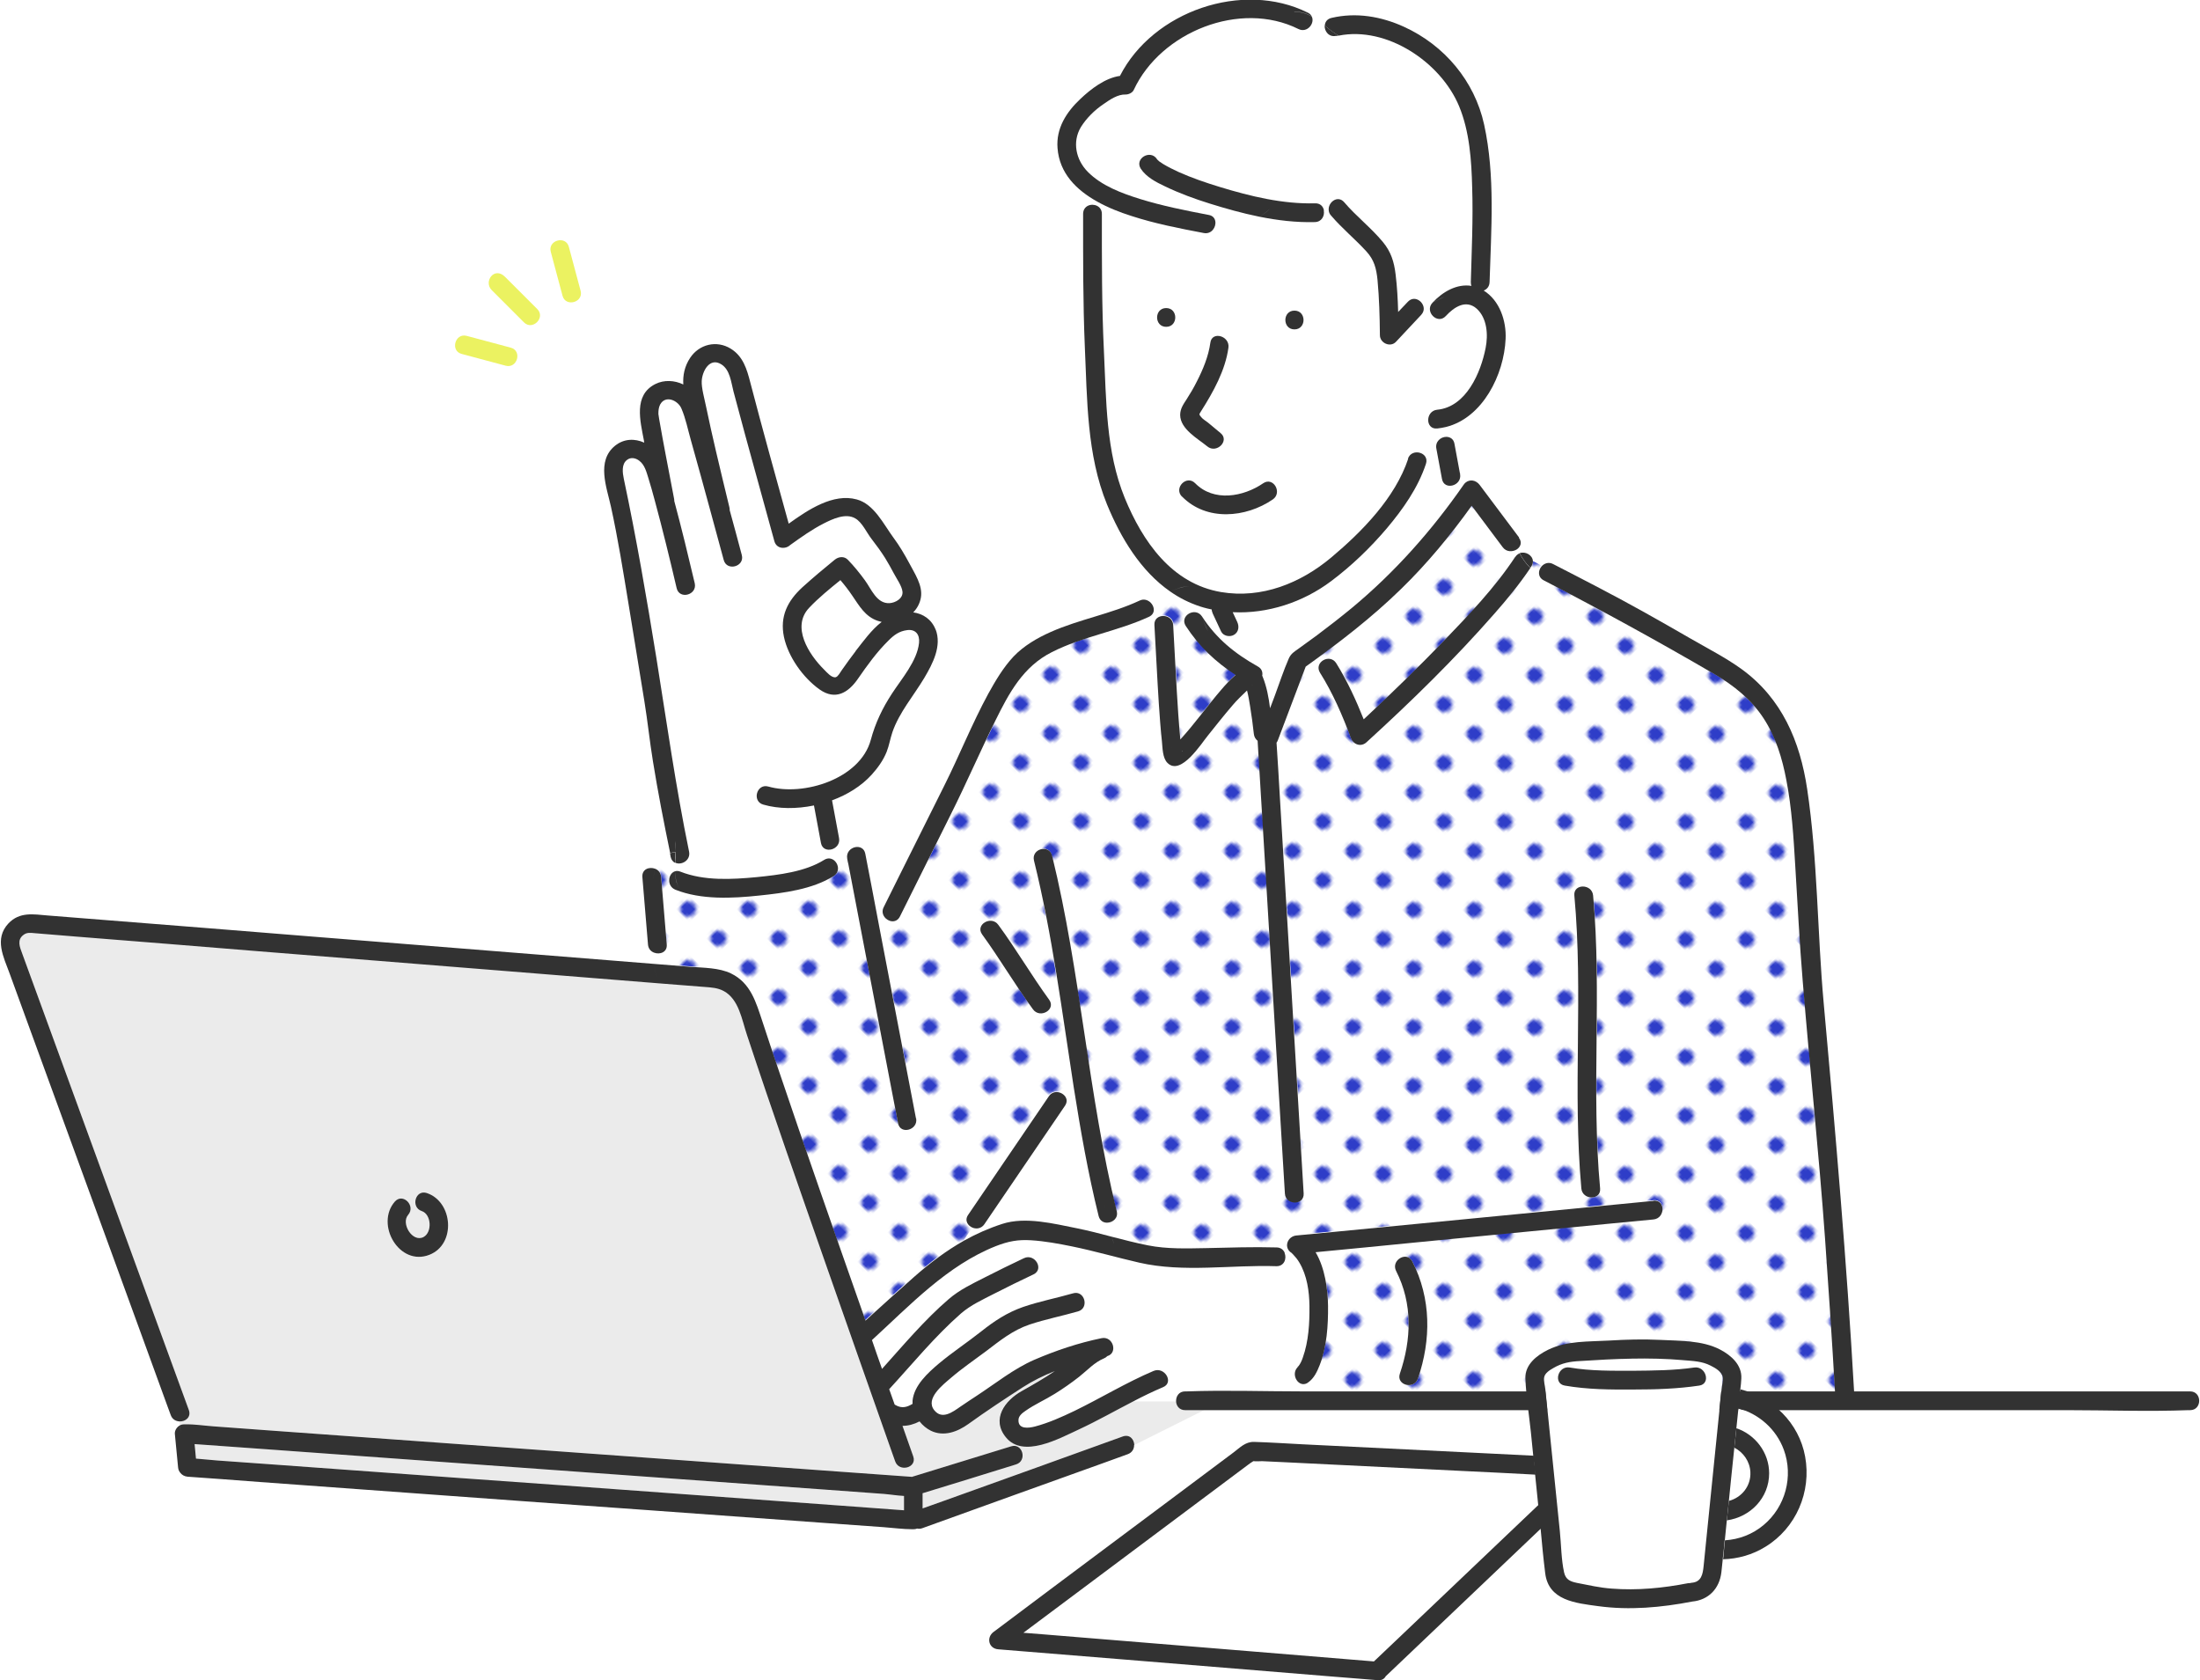 <?xml version="1.0" encoding="UTF-8"?>
<svg id="_レイヤー_1" data-name="レイヤー 1" xmlns="http://www.w3.org/2000/svg" version="1.1" xmlns:xlink="http://www.w3.org/1999/xlink" viewBox="0 0 1289.8 984.9">
  <defs>
    <style>
      .cls-1 {
        fill: #64c8e6;
      }

      .cls-1, .cls-2, .cls-3, .cls-4, .cls-5, .cls-6, .cls-7, .cls-8 {
        stroke-width: 0px;
      }

      .cls-2 {
        fill: url(#_新規パターン1_3);
      }

      .cls-3 {
        fill: #ebebeb;
      }

      .cls-4 {
        fill: none;
      }

      .cls-5 {
        fill: #2e3dc8;
      }

      .cls-6 {
        fill: #ebf261;
      }

      .cls-7 {
        fill: #323232;
      }

      .cls-8 {
        fill: #fff;
      }
    </style>
    <pattern id="_新規パターン1_3" data-name="新規パターン1 3" x="0" y="0" width="12.5" height="12.5" patternTransform="translate(13154 -6302) rotate(-44.1) scale(1.9) skewX(1.7)" patternUnits="userSpaceOnUse" viewBox="0 0 12.5 12.5">
      <g>
        <rect class="cls-4" width="12.5" height="12.5"/>
        <rect class="cls-8" x="0" y="0" width="12.5" height="12.5"/>
        <circle class="cls-5" cx="6.3" cy="6.2" r="2.4"/>
      </g>
    </pattern>
  </defs>
  <g>
    <path class="cls-3" d="M530.1,877c-4-.2-8.1-1-11.9-1.2-11.8-.9-23.6-1.7-35.5-2.6-35.5-2.6-71.1-5.1-106.6-7.7-41.1-3-82.2-5.9-123.3-8.9-34.1-2.5-68.2-4.9-102.3-7.4-12.1-.9-24.2-1.7-36.3-2.6.3,2.8.5,5.7.8,8.5,4.2.3,8.3.8,12.5,1.1,11.6.8,23.2,1.7,34.9,2.5,35.4,2.6,70.8,5.1,106.2,7.7,41.1,3,82.2,6,123.4,8.9,33.8,2.5,67.6,4.9,101.5,7.4,12.2.9,24.5,1.8,36.7,2.7v-8.4Z"/>
    <path class="cls-1" d="M734.4,401.6c0,0-.2.2-.4.3.2,0,.3,0,.4-.3Z"/>
    <path class="cls-1" d="M693.2,440.5c0,.1,0,.2,0,.3,0,0,0,0,0-.1.1-.3,0-.5,0-.7,0,.2,0,.4,0,.5Z"/>
    <path class="cls-3" d="M695,826.7c-3.5,0-5.3-2.7-5.3-5.4h-25.3c-10.7,5.6-21.2,11.5-32.2,16.6-11.2,5.2-32.5,17-42.6,4.5-8.7-10.7-.5-21.6,9.3-27.1,6.6-3.7,13.1-7.5,19.4-11.7-6.6,2.6-13,5.7-18.8,9.5-10.8,6.9-21.6,14.1-32,21.6-6.3,4.5-14.4,7.5-21.8,3.9-2.6-1.3-4.9-3.2-6.7-5.5-3.3,1.6-6.6,2.6-10,2.6,2.1,6,4.2,12,6.3,17.9,2.4,6.7-8.3,9.5-10.6,2.9-.7-2-1.4-3.9-2.1-5.9-12.9-36.4-25.7-72.8-38.4-109.2-15.7-44.9-31.5-89.8-46.4-134.9-2.9-8.9-4.7-20.9-13.6-25.7-3.5-1.9-7.3-2.1-11.1-2.4-8.1-.6-16.1-1.3-24.2-1.9-34.9-2.8-69.8-5.6-104.6-8.4-44.2-3.5-88.3-7.1-132.5-10.6-35.2-2.8-70.5-5.6-105.7-8.5l-25.6-2.1c-2.5-.2-4.8-.6-7,1.1-3.7,3-2,7-.7,10.5,10.1,27.7,20.2,55.3,30.3,83,14.9,40.7,29.7,81.5,44.6,122.2,7.6,20.9,15.3,41.8,22.9,62.7,1.5,4.1-2,6.8-5.5,6.7.1.8.2,1.7.3,2.6.8-.5,1.8-.8,2.7-.7.2,0,.5,0,.7,0,5.5-.1,11.2.8,16.6,1.2,11.8.9,23.6,1.7,35.5,2.6,35.5,2.6,71.1,5.1,106.6,7.7,41.1,3,82.2,5.9,123.3,8.9,34.1,2.5,68.2,4.9,102.3,7.4,13.9,1,27.8,2,41.8,3,.2-.1.5-.2.8-.3,19.1-5.9,38.1-11.7,57.2-17.6,6.8-2.1,9.7,8.5,2.9,10.6-18.3,5.6-36.5,11.2-54.8,16.9v8.9c3.9-1.4,7.9-2.8,11.8-4.2,35.2-12.7,70.4-25.4,105.6-38,3.9-1.4,6.6,1.7,6.7,5l40.8-20.4h-10.8ZM251.8,735.6c-17.7,7-32-17.8-20.3-31.2,4.7-5.3,12.4,2.5,7.8,7.8-4.4,5,2.6,16.4,9,13,5.2-2.7,4.6-13.3-1-15.2-6.7-2.2-3.8-12.8,2.9-10.6,15.4,5.1,17.3,30,1.6,36.2Z"/>
    <path class="cls-8" d="M646.1,125.4c0,26.8,0,53.7,1.2,80.5,1.4,28.9,1.1,58.8,12.2,86,10.4,25.6,27.6,50.3,56.5,55.2,23.8,4,46.6-5.2,64.6-20.3,18.1-15.1,37.5-35,45.1-57.9,2.2-6.7,12.8-3.8,10.6,2.9-4.7,14.1-13.5,26.6-23,37.9-9.7,11.5-20.6,21.9-32.6,30.9-16.5,12.3-37.1,19.2-57.7,18.2.9,1.9,1.8,3.9,2.7,5.8,1.3,2.7.8,5.9-2,7.5-2.4,1.4-6.3.7-7.5-2-1.6-3.5-3.3-7-4.9-10.5-.4-.8-.6-1.6-.6-2.4-.9-.2-1.8-.4-2.7-.6-1.3-.3-2.6-.7-3.9-1.1,0,2,.3,3.9.8,5.8,0,0,0,0,0,0,8.5,13.1,19.2,21.6,32.7,29.3,2.3,1.3,3,3.5,2.6,5.5,0,.2.2.4.3.6,2.3,5.7,3.5,12,4.3,18.4.9-2.5,1.9-4.9,2.8-7.4,2.7-7.2,5.1-14.7,8.2-21.8,1.3-2.9,3.3-4,5.8-5.8,3.6-2.5,7.1-5.1,10.6-7.7,7.1-5.3,14-10.7,20.8-16.3,25.1-20.9,46.6-45,65.2-71.9.3-.5.7-.9,1.1-1.3-1.1-1.9-2.2-3.7-3.3-5.6,0,.2,0,.3,0,.5,1.3,6.9-9.3,9.9-10.6,2.9-1.1-5.9-2.2-11.9-3.3-17.8-.8-4.1,2.7-6.8,5.8-6.9-.2-1.9-.3-3.8-.3-5.7-1.7.4-3.4.7-5.2.9-7.1.7-7-10.3,0-11,17-1.6,25.6-21.8,28.4-36.3,1.5-7.6.9-17.3-5.2-22.9-6.3-5.7-13.3-.9-18.2,4.3-4.8,5.2-12.6-2.6-7.8-7.8,0,0,0,0,0,0-1.7,1-3.4,2-5.1,3.1,0,1.3-.3,2.7-1.5,4-4.9,5.3-9.9,10.5-14.8,15.8-3.3,3.5-9.4.7-9.4-3.9,0-10.8-.4-21.6-1.4-32.4-.6-6.7-1.9-11.7-6.6-16.8-6.7-7.3-14.3-13.5-20.7-21-.8-.9-1.2-1.9-1.3-2.9h-2.8c.5,3.1-1.2,6.7-5.2,6.8-10.9.3-21.9-1-32.8-3.2-7.7,3.9-16.6,3.4-25.6,2.7.6,3.4-2.2,7.8-6.8,6.9-14.3-2.7-28.6-5.5-42.4-10-6.6-2.1-13.5-4.8-20-8.4v2.5c1.6.8,2.8,2.4,2.8,4.7ZM758.9,182.1c7.1,0,7.1,11,0,11s-7.1-11,0-11ZM695.5,234.2c2.2-3.3,4.2-6.8,6-10.4,3.7-7.2,6.9-14.8,8-22.9.9-7,11.5-4,10.6,2.9-1.8,13.4-8.9,26-16,37.2-1.4,2.2-1.2,1.9,0,3.5,1,1.3,2.9,2.4,4.2,3.4,2.4,2,4.8,4,7.2,6,5.5,4.5-2.4,12.2-7.8,7.8-5.7-4.7-15.8-10.1-15.9-18.4,0-3.7,1.7-6.2,3.7-9.1ZM700.7,283.3c11,11.1,28.2,8,39.9,0,5.9-4,11.4,5.5,5.6,9.5-15.8,10.8-38.9,12.8-53.2-1.7-5-5.1,2.8-12.8,7.8-7.8ZM683.7,180.6c7.1,0,7.1,11,0,11s-7.1-11,0-11Z"/>
    <path class="cls-8" d="M761.6,800.9c-2,1.5.2-.7-.2,0,1-1.6,1.8-3.3,2.5-5,3.4-9.5,4.1-20.2,3.9-30.2-.1-8.7-1.4-17.9-5.9-25.5-1.1-1.9-2.2-3.2-3.7-4.8-.1-.1-.4-.4-.7-.7,0,0-.2-.1-.2-.2-.3-.2-.5-.3-.7-.5l-3.3.6c1.4,3.3-.2,7.9-4.8,7.8-26.5-.8-54.4,3.9-80.5-2.1-13.1-3-26.1-6.9-39.3-9.5-7.9-1.6-15.9-3-24-3.6-7.7-.5-13.4.6-20.6,3.4-28.6,11.2-50.4,34.6-72.7,55.1,2,5.6,4,11.3,5.9,16.9,12.6-14,24.9-28.7,39.1-40.9,6.4-5.5,13.6-8.9,21.1-12.7,7.6-3.9,15.2-7.6,23-11.3,6.4-3,11.9,6.5,5.6,9.5-7.7,3.6-15.3,7.4-23,11.3-6.8,3.5-13.8,6.5-19.5,11.6-15.3,13.3-28.4,29.4-42.1,44.4,1.1,3,2.1,6,3.2,9,.2,0,.3.2.5.3,3.7,2.2,6.8,1.2,10-.7,0-.6,0-1.3,0-1.9.9-9,8.9-16.3,15.4-21.7,8-6.7,16.7-12.5,24.9-18.9,7.8-6.1,15.1-11,24.5-14.3,9.6-3.3,19.6-5.2,29.3-8,6.8-2,9.7,8.7,2.9,10.6-9.4,2.7-19.1,4.6-28.4,7.7-10,3.4-17.3,9.4-25.6,15.7-6.8,5.2-13.9,10-20.4,15.5-4.8,4.1-15.3,12.2-9.9,19,4.6,5.8,10.8,1.1,15.4-2.1,3.1-2.2,6.4-4.3,9.6-6.4,11-7.2,21.5-15.7,33.6-21,12.8-5.6,25.8-9.9,39.5-12.7,6.8-1.4,9.7,8.7,3.4,10.5-.5.6-1.2,1.1-2.1,1.4-5.5,2.3-9.5,6.8-14.4,10.7-4.6,3.6-9.4,6.9-14.3,10-5.6,3.5-11.8,6.2-17.2,10-1.8,1.3-4,3-4.1,5.4-.1,5.6,6.1,4.7,9.6,3.8,8-2.1,15.9-5.5,23.3-9.2,15.6-7.6,30.3-16.6,46.3-23.4,6.5-2.7,12.1,6.8,5.6,9.5-5.9,2.5-11.7,5.3-17.4,8.3h25.3c0-2.8,1.7-5.6,5.3-5.6s.6,0,1,0c22.5-.9,45.2,0,67.8,0,.8-1.4,1.4-3,1.9-4.6-5.2,1.8-9.4-6.5-4.1-10.3Z"/>
    <path class="cls-2" d="M1070.2,726.5c-3.6-50.4-9-100.7-13.1-151.1-1.8-22.6-3-45.3-4.4-67.9-1-16.7-2.1-33.6-5.2-50.1-2.4-12.7-6.2-25.2-13.3-36.2-7.2-11.1-17.6-19.3-28.9-26-32.9-19.2-66.3-37.5-100.1-55-3.7-1.9-3.3-5.9-1.1-8.3-1.7-1.1-3.5-2.1-5.3-2.9,0,1-.2,2-.9,3.1-.2.3-.4.6-.6.9,1.1,1,2.2,1.9,3.5,2.8-1.3-.8-2.5-1.8-3.5-2.8-6.3,9.4-13.6,18.2-21.1,26.8-23.2,26.6-48.7,51.5-74.9,75.3-3.2,2.9-7.7,1.5-9.2-2.4-5-13.2-10.6-26.4-18.1-38.3-3.8-6,5.7-11.5,9.5-5.6,6.5,10.3,11.6,21.5,16.1,32.9,1.1-1,2.2-2,3.2-3,14.7-13.7,29.1-27.8,43.1-42.3,15.1-15.6,30.5-31.7,42.5-49.9.7-1.1,1.6-1.8,2.6-2.2-.5-.9-.9-1.7-1.4-2.6-2.4,1.7-6.1,1.8-8.4-1.2-6.1-8.1-12.1-16.2-18.2-24.3-12.4,17.3-26,33.8-41.3,48.7-17.3,16.8-36.4,31.6-56,45.6-5.4,14.4-10.9,28.7-16.3,43.1-.2.6-.5,1-.8,1.5.6,10.4,1.2,20.7,1.9,31.1,2.9,47.8,5.7,95.6,8.6,143.3,1.8,30,3.6,60,5.4,89.9.4,7.1-10.6,7-11,0-.7-11-1.3-21.9-2-32.9-2.9-47.8-5.7-95.6-8.6-143.3-1.8-29.7-3.6-59.5-5.4-89.2-1.2-.9-2.1-2.2-2.2-4-.6-5.4-1.3-10.8-2.2-16.2-.5-3.1-1.1-6.2-1.8-9.3-2.7,2.7-6.1,5.9-8.5,8.7-5,5.9-9.7,11.9-14.6,17.9-3.7,4.6-15.8,23.6-23.5,15.9-3-2.9-2.9-8.9-3.3-12.7-.8-7.3-1.3-14.6-1.8-21.9-1-15.4-1.7-30.8-2.6-46.3-.4-7.1,10.6-7,11,0,1,17.5,1.8,35,3,52.5.3,4.8.7,9.8,1.2,14.6,8.5-9.4,15.9-19.8,24.2-29.4,1.9-2.2,4.9-5.6,8.2-8.4-11.7-7.6-21.3-16.6-29.2-28.7-3.9-5.9,5.6-11.4,9.5-5.6-.5-1.9-.8-3.9-.8-5.8-6.5-2.1-12.4-5-17.7-8.8-4,1.9-7.8,4.4-11.7,6.5,2.5,2.4,3,6.6-.9,8.4-18.3,8.5-38.8,11.5-56.9,20.7-16.8,8.5-25.1,23.9-33.2,40.3-8.9,18.1-16.9,36.5-25.9,54.5-10,20.1-20.1,40.1-30,60.2-2.1,4.2-6.9,3.2-9.1.2-1.1,2-2.1,3.9-3.1,5.9,7.2,37.4,14.3,74.8,21.5,112.2,1.3,6.9-9.3,9.9-10.6,2.9-1.2-6.4-2.5-12.8-3.7-19.2-8.5-44.2-16.9-88.3-25.4-132.5-1.8,1.1-3.8,1.9-6,2.4,0,1.6-.8,3.2-2.6,4.3-12.5,7.8-29.2,9.9-43.5,11.4-15.9,1.7-34.1,2.5-49.2-3.4-5.3-2.1-4.4-9.6-.3-10.8,0-1.7,0-3.3,0-5-1.2-.6-2.1-1.7-2.5-3.4-.1-.7-.3-1.4-.4-2.2-4.5,1.3-7.4,4.8-8.8,9.1,1.8.7,3.3,2.3,3.5,4.8,1.1,13.2,2.2,26.4,3.3,39.6.4,4.5-4,6.1-7.4,4.8,0,2.2,0,4.4,0,6.6,7.1.6,14.2,1.1,21.2,1.7,7.8.6,16.7.5,23.7,3.9,11.5,5.6,14.6,16.8,18.3,27.9,3,9.1,6.1,18.2,9.1,27.3,16.3,48.3,33.2,96.4,50.1,144.5.4,1.3.9,2.5,1.3,3.8,9.5-8.6,19-17.3,28.6-25.7,9.3-8.1,18.8-15.4,29.2-21.2l5.2-7.5c-3-1.1-5.1-4.3-2.8-7.6,15.8-23.2,31.5-46.3,47.3-69.5,3.1-4.6,9.7-2.1,10.4,2l4.2-7.2c-7-44.4-12.6-89.1-23.3-132.9-1.7-6.9,8.9-9.8,10.6-2.9,16.9,68.7,21,139.7,37.9,208.4,1,4.2-2.5,6.9-5.7,6.8.8,2.8,1.8,5.4,2.8,8.1,7.1,1.9,14.2,3.7,21.4,5.1,11.1,2.2,22.6,1.9,33.9,1.6,13.8-.3,27.6-.9,41.4-.4,2.5,0,4.1,1.5,4.8,3.2l3.3-.6c-3.9-3.2-1.5-9.2,3.5-9.7,8.7-.8,17.4-1.7,26.1-2.5,37.5-3.6,75-7.3,112.5-10.9,23.6-2.3,47.3-4.6,70.9-6.9,7.1-.7,7,10.3,0,11-8.7.8-17.4,1.7-26.1,2.5-37.5,3.6-75,7.3-112.5,10.9-19.8,1.9-39.7,3.8-59.5,5.8,5.6,9.3,7.2,21.8,7.3,31.5.2,11.4-.7,24-4.9,34.7-1.5,3.8-3.3,7.6-6.7,10.1-.5.3-1,.6-1.4.8-.5,1.6-1.2,3.2-1.9,4.6,1.2,0,2.4,0,3.6,0h308.6c-1.7-29.8-3.6-59.5-5.8-89.2ZM615.1,586.1c4.2,5.7-5.4,11.2-9.5,5.6-10.4-14.3-19.3-29.6-29.8-43.9-4.2-5.7,5.4-11.2,9.5-5.6,10.4,14.3,19.3,29.6,29.8,43.9ZM927.2,696.7c-5.3-57,1.1-114.6-4.1-171.7-.7-7.1,10.4-7,11,0,5.3,57-1.1,114.6,4.1,171.7.7,7.1-10.4,7-11,0ZM831.3,808.2c-2.3,6.7-12.9,3.8-10.6-2.9,6.8-20,7.6-41-2.2-60.2-3.2-6.3,6.3-11.9,9.5-5.6,11.2,21.8,11.1,45.8,3.3,68.7Z"/>
    <path class="cls-8" d="M481.3,494.7c-1.4-7.3-2.7-14.6-4.1-22-10.2,2.1-20.6,2.1-29.7-.5-6.8-1.9-3.9-12.6,2.9-10.6,20.8,5.9,53.9-4.6,60.1-27.3,2.7-10,6.8-18.6,12.5-27.3,5.6-8.6,14.7-19,15.8-29.6.5-4.9-2-8-6.9-7.5-4.8.6-7.7,2.9-11.1,6.2-6.8,6.7-12.4,14.5-17.8,22.3-5.7,8.3-13.2,12.8-22.5,6.3-9.8-6.8-18.5-19-20.9-30.8-2.5-12,2.1-21.2,10.8-29.1,6.1-5.6,12.5-10.9,18.9-16.1,2.3-1.9,5.5-2.3,7.8,0,3.6,3.7,6.8,7.7,9.9,11.9,3.7,5.1,6.8,13.9,14.5,13.5,3.5-.2,8-2.7,7.6-6.7-.3-3.3-3.6-7.9-5.1-10.8-1.6-3.1-3.3-6.1-5.1-9-2.4-3.9-5.2-7.5-7.9-11.1-2.8-3.7-5.5-9.8-9.6-12.1-5.6-3.2-13.5.4-18.5,3-6.9,3.6-13.3,8.1-19.6,12.6-2.7,2.5-8,2.4-9.3-2.2-3.5-12.6-6.9-25.2-10.4-37.8-4.6-16.7-9.2-33.4-13.6-50.1-1.4-5.4-2-12.6-7.1-15.8-6.8-4.3-11.2,3.9-11.5,9.8-.2,4.1,1.6,10.2,2.6,15.2,1.8,8.6,3.7,17.1,5.7,25.7,2.6,11,5.2,22,7.9,33,.2.6.2,1.2.2,1.8,2.4,8.8,4.7,17.5,7.1,26.3,1.8,6.9-8.8,9.8-10.6,2.9-2.6-9.7-5.2-19.4-7.9-29.1-3.7-13.8-7.5-27.6-11.4-41.3-1.7-6.1-3.1-12.6-5.5-18.4-2-4.8-9.4-8.1-12.5-2.3-.8,1.6-1,3.4-1,5.2,0,0,0,0,0,0,0,0,0,.2,0,.3.3,1.9.6,3.7.9,5.5,1,5.8,2.1,11.7,3.2,17.5,1.7,8.9,3.4,17.8,5.1,26.7,0,.5.1.9.1,1.3,4.3,16,8.2,32.1,12,48.2,1.6,6.9-9,9.8-10.6,2.9-4-17.2-8.2-34.3-12.8-51.3-1.2-4.5-2.4-8.9-3.8-13.3-1.1-3.5-2.1-7.6-5.2-10-2.1-1.7-5.1-2.4-7.4-.5-3.1,2.6-2.5,7.5-1.8,10.9,7.3,34.9,13.4,69.8,19.1,105,6.1,38,11.4,75.9,19.2,113.7,1.1,5.2-4.6,8.1-8.2,6.4,0,1.7,0,3.3,0,5,.9-.3,2-.3,3.2.2,13.9,5.5,30.2,4.6,44.8,3.2,12.8-1.3,28.3-3.1,39.5-10.1,4.3-2.7,8.2,1.3,8.1,5.2,2.2-.6,4.2-1.3,6-2.4-.2-1.1-.4-2.3-.7-3.4-.7-3.7,2-6.3,4.9-6.8-2-4.8-5.3-8.6-10.6-9.8.3,1.6.6,3.2.9,4.9,1.3,6.9-9.3,9.9-10.6,2.9Z"/>
    <path class="cls-1" d="M687,438.3c0-.1,0-.2.3-.3-.2,0-.3.2-.3.3Z"/>
    <path class="cls-7" d="M392.8,500.2c.1.7.3,1.4.4,2.2.4,1.7,1.3,2.8,2.5,3.4,0-2.1.2-4.1.3-6.1-1.1,0-2.2.2-3.2.5Z"/>
    <path class="cls-7" d="M548.6,369.3c-2.4-6.3-7.5-9.5-13.2-10.3,2.3-2.3,3.9-5.3,4.5-8.7,1.2-7.1-3.7-14.1-6.8-20.1-2.8-5.2-5.8-10.3-9.3-15-5.8-7.9-11.4-19.7-21.5-22.4-13.8-3.8-28.5,6-39.9,14.2-7.6-27.5-15.3-55.1-22.5-82.7-2-7.8-4.2-15.4-11.5-19.9-8.3-5.1-18.5-2.6-23.8,5.4-3.3,5-4.3,10.2-4,15.6-5.1-2.5-11.3-2.8-16.3-.3-13.1,6.5-8.9,21.8-6.8,33.1,0,.4.2.9.2,1.3-5.5-2.5-11.9-2.4-17.1,1.8-11.1,9-4.9,24.4-2.4,35.8,4.1,18.7,7.1,37.6,10.2,56.4,3.1,19.2,6.3,38.5,9.4,57.7,1.9,11.7,3.1,23.4,5,35.1,2.9,18,6.4,35.9,10.1,53.8,1-.3,2-.5,3.2-.5,0-2.3,0-4.5-.2-6.6.3,2.2.3,4.4.2,6.6.3,0,.6,0,.9,0-.3,0-.6,0-.9,0,0,2-.2,4.1-.3,6.1,3.5,1.8,9.2-1.2,8.2-6.4-7.8-37.7-13.1-75.7-19.2-113.7-5.7-35.2-11.7-70.1-19.1-105-.7-3.4-1.4-8.4,1.8-10.9,2.3-1.9,5.3-1.2,7.4.5,3.1,2.4,4.1,6.5,5.2,10,1.4,4.4,2.6,8.9,3.8,13.3,4.6,17,8.8,34.2,12.8,51.3,1.6,6.9,12.2,4,10.6-2.9-3.8-16.1-7.7-32.2-12-48.2,0-.4,0-.9-.1-1.3-1.7-8.9-3.4-17.8-5.1-26.7-1.1-5.8-2.2-11.7-3.2-17.5-.3-1.8-.7-3.7-.9-5.5,0-.1,0-.2,0-.3,0,0,0,0,0,0,0-1.8.2-3.6,1-5.2,3.1-5.8,10.5-2.5,12.5,2.3,2.5,5.8,3.8,12.4,5.5,18.4,3.9,13.7,7.6,27.5,11.4,41.3,2.6,9.7,5.3,19.4,7.9,29.1,1.8,6.8,12.4,3.9,10.6-2.9-2.3-8.8-4.7-17.5-7.1-26.3,0-.6,0-1.1-.2-1.8-2.7-11-5.3-22-7.9-33-2-8.5-3.9-17.1-5.7-25.7-1-5-2.8-11.1-2.6-15.2.3-5.9,4.7-14.1,11.5-9.8,5.1,3.2,5.7,10.4,7.1,15.8,4.4,16.7,9,33.4,13.6,50.1,3.5,12.6,6.9,25.2,10.4,37.8,1.3,4.6,6.6,4.8,9.3,2.2,6.3-4.5,12.7-9.1,19.6-12.6,5.1-2.6,12.9-6.3,18.5-3,4.1,2.3,6.7,8.4,9.6,12.1,2.8,3.6,5.5,7.3,7.9,11.1,1.8,2.9,3.5,6,5.1,9,1.5,2.9,4.8,7.5,5.1,10.8.4,4-4.2,6.5-7.6,6.7-7.6.4-10.7-8.4-14.5-13.5-3-4.1-6.3-8.2-9.9-11.9-2.2-2.3-5.5-1.9-7.8,0-6.4,5.2-12.8,10.6-18.9,16.1-8.7,8-13.3,17.1-10.8,29.1,2.5,11.7,11.2,23.9,20.9,30.8,9.2,6.5,16.8,2,22.5-6.3,5.4-7.8,11-15.6,17.8-22.3,3.3-3.3,6.3-5.6,11.1-6.2,4.9-.6,7.4,2.6,6.9,7.5-1.1,10.6-10.2,21-15.8,29.6-5.7,8.7-9.8,17.3-12.5,27.3-6.2,22.8-39.3,33.2-60.1,27.3-6.8-1.9-9.7,8.7-2.9,10.6,9,2.6,19.5,2.6,29.7.5,1.4,7.3,2.7,14.6,4.1,22,1.3,6.9,11.9,4,10.6-2.9-.3-1.6-.6-3.2-.9-4.9-1.2-.3-2.5-.4-3.8-.4,1.4,0,2.7.2,3.8.4-1.1-5.7-2.1-11.5-3.2-17.2,9-3.3,17.2-8.4,23.2-15,3.6-4,6.8-8.4,8.8-13.4,1.5-3.8,2.1-7.8,3.4-11.6,4-11.6,12.5-21.4,18.7-31.8,4.9-8.3,10.4-18.7,6.6-28.5ZM501.6,381.8c-2.8,3.6-5.4,7.3-8.1,11.1-.8,1.1-2.1,3.7-3.5,4.1-2.4.6-5.4-3-6.9-4.5-8.9-8.8-19.4-25.1-8.6-36.3,5.5-5.8,11.9-11,18.2-16.1,2.5,2.9,4.8,5.9,6.9,9,4.2,6.1,7.6,12.4,15.1,14.9.7.2,1.5.4,2.2.6-6,4.6-10.8,11.4-15.3,17.1Z"/>
    <path class="cls-7" d="M537,655.6c-7.2-37.4-14.3-74.8-21.5-112.2-2.1,4.3-3.7,8.8-4.2,13.4.5-4.6,2.1-9.1,4.2-13.4-1.5-7.9-3-15.8-4.5-23.7-1.2-6.4-2.5-12.8-3.7-19.2-.6-3.2-3.2-4.3-5.7-3.9,1.8,4.3,2.7,9.3,3.2,14-.5-4.7-1.3-9.7-3.2-14-2.9.5-5.6,3.1-4.9,6.8.2,1.1.4,2.3.7,3.4,2-1.2,3.7-2.8,5.2-5-1.5,2.2-3.2,3.8-5.2,5,8.5,44.2,16.9,88.3,25.4,132.5,1.2,6.4,2.5,12.8,3.7,19.2,1.3,6.9,11.9,4,10.6-2.9Z"/>
    <path class="cls-7" d="M390.9,553.7c-1.1-13.2-2.2-26.4-3.3-39.6-.2-2.5-1.7-4.1-3.5-4.8-1.6,5-1.3,10.9.8,15.6-2.1-4.7-2.4-10.7-.8-15.6-3.4-1.3-7.8.2-7.5,4.8,1.1,13.2,2.2,26.4,3.3,39.6.2,2.5,1.7,4.1,3.6,4.8,0-3.2.2-6.4.2-9.4,0,3-.2,6.2-.2,9.4,3.4,1.3,7.8-.3,7.4-4.8Z"/>
    <path class="cls-7" d="M483.2,504.1c-11.2,7-26.6,8.8-39.5,10.1-14.6,1.4-30.9,2.3-44.8-3.2-1.2-.5-2.3-.5-3.2-.2.2,3.3.7,6.6,2.3,9.8-1.6-3.1-2.2-6.4-2.3-9.8-4.1,1.3-5,8.7.3,10.8,15.1,6,33.3,5.1,49.2,3.4,14.3-1.5,31.1-3.6,43.5-11.4,1.8-1.1,2.5-2.7,2.6-4.3-2.3.6-4.9,1-7.5,1.4,2.6-.4,5.2-.8,7.5-1.4.1-3.9-3.9-7.8-8.1-5.2Z"/>
    <path class="cls-6" d="M307.2,189c5,5,12.8-2.8,7.8-7.8-6.3-6.3-12.6-12.6-18.9-18.9s-12.8,2.8-7.8,7.8c6.3,6.3,12.6,12.6,18.9,18.9Z"/>
    <path class="cls-6" d="M329.8,173.4c1.8,6.8,12.4,3.9,10.6-2.9-2.3-8.6-4.6-17.2-6.9-25.8-1.8-6.8-12.4-3.9-10.6,2.9,2.3,8.6,4.6,17.2,6.9,25.8Z"/>
    <path class="cls-6" d="M270.7,207.5c8.6,2.3,17.2,4.6,25.8,6.9,6.8,1.8,9.8-8.8,2.9-10.6-8.6-2.3-17.2-4.6-25.8-6.9-6.8-1.8-9.8,8.8-2.9,10.6Z"/>
    <path class="cls-7" d="M783.4,21.1c.4,0,.9-.2,1.3-.3-2.9-1.6-5.5-3.7-8.1-5.9-.2,3.4,2.5,7.1,6.8,6.1Z"/>
    <path class="cls-7" d="M869.7,170.4c1.9-.7,3.5-2.3,3.6-5,.9-30.5,3.4-62.3-3.2-92.4-5.6-25.5-23.3-46.5-47-57.3-13.4-6.1-28.1-8.6-42.5-5.2-2.6.6-3.8,2.5-3.9,4.5,2.6,2.2,5.2,4.3,8.1,5.9,28.3-5.7,59.9,15.6,70.6,41.3,6.2,14.9,7.3,31.9,7.7,47.8.6,18.5-.3,37-.8,55.4,0,.9.1,1.6.4,2.2-8.5-1.4-16.9,3.4-22.9,9.9,2.3-1.3,4.6-2.5,7.1-3.5-2.5,1.1-4.8,2.2-7.1,3.5,0,0,0,0,0,0-4.8,5.2,3,13,7.8,7.8,4.8-5.2,11.8-10,18.2-4.3,6.1,5.6,6.7,15.3,5.2,22.9-2.8,14.5-11.4,34.7-28.4,36.3-7,.7-7.1,11.7,0,11,1.8-.2,3.5-.5,5.2-.9,0-1.2.1-2.5.3-3.8-.2,1.3-.3,2.5-.3,3.8,21.5-5.4,34-30.7,34.9-51.6.5-10.6-3.5-22.6-12.9-28.4Z"/>
    <path class="cls-7" d="M834.7,180.7c-3,2-5.8,4.2-8.7,6.6,2.9-2.4,5.8-4.6,8.7-6.6-.3-4.2-5.6-7.7-9.3-3.8-1.9,2-3.8,4-5.7,6-.2-7.4-.6-14.8-1.5-22.1-.9-7.4-2.7-13.2-7.5-19-6.9-8.3-15.6-15-22.6-23.2-3.8-4.5-9.7,0-9.1,4.8h9.6-9.6c.1,1,.5,2,1.3,2.9,6.4,7.5,14.1,13.8,20.7,21,4.7,5.1,5.9,10.1,6.6,16.8,1,10.7,1.3,21.6,1.4,32.4,0,4.6,6.1,7.4,9.4,3.9,4.9-5.3,9.9-10.5,14.8-15.8,1.2-1.3,1.6-2.7,1.5-4Z"/>
    <path class="cls-7" d="M855.9,277.4c-.9-1.7-1.8-3.5-2.5-5.4.7,2,1.5,3.7,2.5,5.4-1.1-5.8-2.1-11.5-3.2-17.3-.5-2.8-2.6-4-4.8-4,.4,4.1,1.1,8.1,1.1,12.5,0-4.4-.7-8.4-1.1-12.5-3.2,0-6.6,2.8-5.8,6.9,1.1,5.9,2.2,11.9,3.3,17.8,1.3,7,11.9,4,10.6-2.9,0-.2,0-.3,0-.5Z"/>
    <path class="cls-7" d="M888.3,326.5c-12,18.2-27.4,34.2-42.5,49.9-14,14.5-28.4,28.5-43.1,42.3-1.1,1-2.1,2-3.2,3-4.5-11.3-9.7-22.6-16.1-32.9-3.8-6-13.3-.5-9.5,5.6,7.5,11.9,13.2,25.1,18.1,38.3,1.5,3.9,6,5.4,9.2,2.4,26.1-23.8,51.6-48.7,74.9-75.3,7.5-8.5,14.7-17.3,21.1-26.8-2.6-2.5-4.6-5.5-6.3-8.6-1,.4-1.9,1.1-2.6,2.2Z"/>
    <path class="cls-7" d="M893,326.9c2,.4,3.9,1.2,5.7,2-.2-3.4-4.4-5.9-7.8-4.6,1.7,3.1,3.7,6.1,6.3,8.6.2-.3.4-.6.6-.9.7-1.1,1-2.1.9-3.1-1.8-.9-3.7-1.6-5.7-2Z"/>
    <path class="cls-7" d="M825.6,268.9c-7.6,22.9-27,42.7-45.1,57.9-18,15.1-40.8,24.3-64.6,20.3-28.9-4.9-46-29.6-56.5-55.2-11.1-27.2-10.8-57.1-12.2-86-1.3-26.8-1.2-53.6-1.2-80.5,0-2.3-1.2-3.9-2.8-4.7v7.2-7.2c-3.3-1.7-8.2-.1-8.2,4.7,0,25.9-.1,51.9,1,77.8,1.4,31,1.1,63.3,13,92.5,8.1,19.7,19.8,39.1,37.1,51.1,3.4-1.6,6.9-2.9,11-3.2-4.1.4-7.6,1.6-11,3.2,5.3,3.7,11.2,6.7,17.7,8.8,0-2.5.7-5,2.1-7.6-1.5,2.5-2.1,5.1-2.1,7.6,1.3.4,2.6.8,3.9,1.1.9.2,1.8.4,2.7.6,0,.8.3,1.6.6,2.4,1.6,3.5,3.3,7,4.9,10.5,1.3,2.7,5.1,3.4,7.5,2,2.8-1.6,3.2-4.8,2-7.5-.9-1.9-1.8-3.9-2.7-5.8,20.5,1,41.2-5.8,57.7-18.2,12-9,22.9-19.5,32.6-30.9,9.5-11.3,18.3-23.7,23-37.9,2.2-6.7-8.4-9.6-10.6-2.9Z"/>
    <path class="cls-7" d="M654.7,710c-16.9-68.7-21-139.7-37.9-208.4-1.7-6.9-12.3-4-10.6,2.9,10.8,43.7,16.4,88.5,23.3,132.9l5.4-9.2-5.4,9.2c4,25.3,8.4,50.5,14.6,75.5.7,2.7,2.7,3.9,4.9,3.9-1.1-3.7-1.7-7.5-1.2-11.5-.5,4,.1,7.8,1.2,11.5,3.3,0,6.8-2.7,5.7-6.8Z"/>
    <path class="cls-7" d="M934,525c-.6-7-11.7-7.1-11,0,5.3,57-1.1,114.6,4.1,171.7.6,7,11.7,7.1,11,0-5.3-57,1.1-114.6-4.1-171.7Z"/>
    <path class="cls-7" d="M969.5,704c-23.6,2.3-47.3,4.6-70.9,6.9-37.5,3.6-75,7.3-112.5,10.9-8.7.8-17.4,1.7-26.1,2.5-5,.5-7.4,6.5-3.5,9.7l10.3-1.8-10.3,1.8c.2.2.5.4.7.5,0,0,.2.1.2.2.3.3.6.6.7.7,1.5,1.6,2.6,2.9,3.7,4.8,4.5,7.6,5.8,16.8,5.9,25.5.1,10-.5,20.7-3.9,30.2-.6,1.8-1.4,3.5-2.5,5,.4-.6-1.8,1.5.2,0-5.2,3.8-1,12.1,4.1,10.3,1-2.9,1.8-6,3-9-1.3,3-2,6.1-3,9,.5-.2.9-.4,1.4-.8,3.4-2.4,5.2-6.3,6.7-10.1,4.2-10.7,5-23.3,4.9-34.7-.1-9.7-1.8-22.2-7.3-31.5,19.8-1.9,39.7-3.8,59.5-5.8,37.5-3.6,75-7.3,112.5-10.9,8.7-.8,17.4-1.7,26.1-2.5,7-.7,7.1-11.7,0-11Z"/>
    <path class="cls-7" d="M674.5,353.2c-2.6,1.4-5.2,2.6-8.1,3.5,2.9-.9,5.5-2.1,8.1-3.5-1.6-1.5-4-2.3-6.4-1.1-16.7,7.8-35.2,10.9-52.1,18.4-7.9,3.5-15.8,8.1-21.8,14.4-6,6.4-10.6,14.2-14.8,21.8-9.5,17.5-16.9,36.1-25.8,53.9-8.7,17.4-17.3,34.7-26,52.1-3.2,6.4-6.3,12.7-9.5,19.1-1.1,2.1-.7,4.2.4,5.7,2.1-3.9,4.3-7.7,6-11.5-1.7,3.8-3.9,7.6-6,11.5,2.1,3,7,4,9.1-.2,10-20.1,20-40.2,30-60.2,9-18,17-36.5,25.9-54.5,8.1-16.4,16.3-31.8,33.2-40.3,18.1-9.2,38.5-12.2,56.9-20.7,3.9-1.8,3.4-6,.9-8.4Z"/>
    <path class="cls-7" d="M1284.1,815.7h-197.1c-4.3-75.9-10.9-151.6-17.8-227.4-3.8-41.8-3.5-84.2-9.7-125.7-4.2-28.1-14.8-53.1-38.4-70.3-9.4-6.8-19.9-12.1-29.9-17.9-8.9-5.1-17.7-10.2-26.7-15.2-17.7-9.9-35.8-19.2-53.9-28.5-2.6-1.4-5.1-.5-6.7,1.2,5,3.1,10,6.5,16.6,7.1-6.5-.7-11.5-4-16.6-7.1-2.2,2.4-2.5,6.4,1.1,8.3,33.8,17.5,67.2,35.8,100.1,55,11.3,6.6,21.7,14.9,28.9,26,7.1,10.9,10.9,23.4,13.3,36.2,3.2,16.5,4.2,33.4,5.2,50.1,1.4,22.6,2.5,45.3,4.4,67.9,4.1,50.4,9.5,100.7,13.1,151.1,2.1,29.7,4.1,59.5,5.8,89.2h-308.6c-1.2,0-2.4,0-3.6,0-1.5,2.7-3.6,4.9-7.1,6.3,3.6-1.3,5.7-3.6,7.1-6.3-22.5,0-45.3-.8-67.8,0-.3,0-.6,0-1,0-3.6,0-5.3,2.8-5.3,5.6h12.2-12.2c0,2.7,1.8,5.4,5.3,5.4h10.8l10.8-5.4-10.8,5.4h506c23.7,0,47.6.9,71.4,0,.3,0,.6,0,1,0,7.1,0,7.1-11,0-11Z"/>
    <path class="cls-7" d="M656.2,851.5l8.8-4.4c-.1-3.3-2.7-6.4-6.7-5-35.2,12.7-70.4,25.4-105.6,38-3.9,1.4-7.9,2.8-11.8,4.2v-8.9c18.3-5.6,36.5-11.2,54.8-16.9,6.7-2.1,3.9-12.7-2.9-10.6-19.1,5.9-38.1,11.7-57.2,17.6-.3,0-.5.2-.8.3-13.9-1-27.8-2-41.8-3-34.1-2.5-68.2-4.9-102.3-7.4-41.1-3-82.2-5.9-123.3-8.9-35.5-2.6-71.1-5.1-106.6-7.7-11.8-.9-23.6-1.7-35.5-2.6-5.5-.4-11.2-1.3-16.6-1.2-.2,0-.5,0-.7,0-.9,0-1.9.2-2.7.7.2,1.6.4,3.3,1.2,4.8-.8-1.5-1-3.1-1.2-4.8-1.7,1-2.9,2.9-2.8,4.8.6,6.6,1.3,13.2,1.9,19.7.1,1.3.6,2.4,1.3,3.2.9,1.2,2.3,2.1,4.2,2.3,14.1,1,28.2,2,42.2,3.1,33.8,2.5,67.6,4.9,101.5,7.4,41.1,3,82.2,6,123.4,8.9,35.4,2.6,70.8,5.1,106.2,7.7,11.6.8,23.2,1.7,34.9,2.5,5.5.4,11.2,1.2,16.7,1.2.2,0,.5,0,.7,0,.8,0,1.5-.1,2.2-.4.9.2,1.9.2,3-.2,35.2-12.7,70.4-25.4,105.6-38,5-1.8,10-3.6,14.9-5.4,2.7-1,3.8-3.3,3.7-5.6l-8.8,4.4ZM530.1,885.4c-12.2-.9-24.5-1.8-36.7-2.7-33.8-2.5-67.6-4.9-101.5-7.4-41.1-3-82.2-6-123.4-8.9-35.4-2.6-70.8-5.1-106.2-7.7-11.6-.8-23.2-1.7-34.9-2.5-4.1-.3-8.3-.8-12.5-1.1-.3-2.8-.5-5.7-.8-8.5,12.1.9,24.2,1.7,36.3,2.6,34.1,2.5,68.2,4.9,102.3,7.4,41.1,3,82.2,5.9,123.3,8.9,35.5,2.6,71.1,5.1,106.6,7.7,11.8.9,23.6,1.7,35.5,2.6,3.8.3,7.9,1,11.9,1.2v8.4Z"/>
    <path class="cls-7" d="M231.5,704.4c-11.7,13.4,2.6,38.2,20.3,31.2,15.7-6.2,13.8-31.1-1.6-36.2-6.7-2.2-9.6,8.4-2.9,10.6,5.6,1.9,6.2,12.4,1,15.2-6.5,3.4-13.4-8-9-13,4.6-5.3-3.1-13.1-7.8-7.8Z"/>
    <path class="cls-7" d="M890.6,315.1c-7.7-10.3-15.4-20.5-23.1-30.8-2.2-2.9-5.8-3.5-8.4-1.3,1.2,2,2.3,4.1,3.1,6.5-.8-2.4-1.9-4.5-3.1-6.5-.4.4-.8.8-1.1,1.3-18.6,26.8-40.1,51-65.2,71.9-6.8,5.6-13.7,11-20.8,16.3-3.5,2.6-7.1,5.2-10.6,7.7-2.5,1.8-4.5,2.9-5.8,5.8-3.1,7.1-5.5,14.5-8.2,21.8-.9,2.5-1.9,4.9-2.8,7.4-.8-6.4-2-12.7-4.3-18.4,0-.2-.2-.4-.3-.6.4-2-.2-4.2-2.6-5.5-13.5-7.6-24.2-16.2-32.7-29.3,0,0,0,0,0,0,.8,3,2.2,5.9,3.5,8.6-1.4-2.7-2.7-5.6-3.5-8.6-3.9-5.9-13.4-.4-9.5,5.6,7.9,12.1,17.5,21.1,29.2,28.7-3.3,2.8-6.3,6.2-8.2,8.4-8.3,9.6-15.6,20-24.2,29.4-.5-4.8-.8-9.8-1.2-14.6-1.2-17.5-2-35-3-52.5-.4-7-11.4-7.1-11,0,.9,15.4,1.6,30.8,2.6,46.3.5,7.3,1,14.6,1.8,21.9.4,3.8.3,9.8,3.3,12.7,7.8,7.7,19.8-11.4,23.5-15.9,4.8-6,9.6-12.1,14.6-17.9,2.4-2.9,5.8-6.1,8.5-8.7.8,3.1,1.3,6.2,1.8,9.3.9,5.4,1.6,10.8,2.2,16.2.2,1.8,1.1,3.1,2.2,4,1.8,29.7,3.6,59.5,5.4,89.2,2.9,47.8,5.7,95.6,8.6,143.3.7,11,1.3,21.9,2,32.9.4,7,11.4,7.1,11,0-1.8-30-3.6-60-5.4-89.9-2.9-47.8-5.7-95.6-8.6-143.3-.6-10.4-1.2-20.7-1.9-31.1.3-.4.6-.9.8-1.5,5.4-14.4,10.9-28.7,16.3-43.1,19.6-14,38.8-28.8,56-45.6,15.3-14.9,28.9-31.4,41.3-48.7,6.1,8.1,12.1,16.2,18.2,24.3,2.2,3,6,2.8,8.4,1.2-1.6-3.1-3.2-6.3-5.3-9.1,2,2.9,3.6,6,5.3,9.1,2.1-1.5,3.1-4.1,1.1-6.7ZM687,438.3c0-.1,0-.2.3-.3-.2,0-.3.1-.3.3ZM693.2,440.7s0,0,0,.1c0,0,0-.2,0-.3,0-.2,0-.3,0-.5.1.2.2.5,0,.7ZM734,401.9c.2,0,.4-.2.4-.3,0,.2-.2.3-.4.3Z"/>
    <path class="cls-7" d="M615.1,586.1c-10.4-14.3-19.3-29.6-29.8-43.9-4.1-5.7-13.7-.2-9.5,5.6,10.4,14.3,19.3,29.6,29.8,43.9,4.1,5.7,13.7.2,9.5-5.6Z"/>
    <path class="cls-7" d="M758.8,6.8c4,0,7.3,1.1,10.2,2.7-.4-.8-1.2-1.6-2.3-2.1-38.2-19-90.8-.8-110.1,37.1-8.7,1.2-17.2,7.8-23.2,13.5-8.2,7.7-14.3,17.2-13.4,28.8,1.1,14.8,11.1,24.6,23.3,31.4v-4.6,4.6c6.4,3.6,13.4,6.3,20,8.4,13.8,4.5,28.2,7.3,42.4,10,4.6.9,7.4-3.5,6.8-6.9-4.4-.4-8.8-.8-13.1-.8,4.3,0,8.7.4,13.1.8-.3-1.8-1.5-3.3-3.9-3.7-13.6-2.6-27.2-5.3-40.4-9.4-10.8-3.4-22.4-7.7-30.5-15.9-6.9-7-9.2-17.5-4-26.2,3.3-5.3,8.1-10,13.3-13.5,3.7-2.6,8.4-5.8,13-5.6,1.8,0,4-1.1,4.7-2.7C680.5,18.7,727.1,0,761.2,17c5.2,2.6,9.9-3.4,7.8-7.4-2.9-1.6-6.2-2.7-10.2-2.7Z"/>
    <path class="cls-7" d="M776.2,123.4h-6.3,6.3c-.4-2.3-2.1-4.3-5.2-4.2-18.9.5-37.9-4.1-55.9-9.6-8.2-2.5-16.4-5.3-24.2-8.8-3-1.4-6.1-2.9-8.9-4.6-.8-.5-1.8-1.2-2.4-1.6-.9-.7-1.4-1.4-1.3-1.3-3.8-5.9-13.3-.4-9.5,5.6,3.2,4.9,9,7.9,14.1,10.3,8.5,4.1,17.5,7.4,26.5,10.2,9.3,2.9,18.9,5.6,28.7,7.6,2.3-1.1,4.4-2.7,6.4-4.6-2,2-4.1,3.5-6.4,4.6,10.9,2.2,21.9,3.5,32.8,3.2,4-.1,5.8-3.7,5.2-6.8Z"/>
    <path class="cls-7" d="M831.3,808.2c7.8-22.9,7.8-46.9-3.3-68.7-3.2-6.3-12.7-.7-9.5,5.6,9.8,19.2,9,40.2,2.2,60.2-2.3,6.7,8.3,9.6,10.6,2.9Z"/>
    <path class="cls-7" d="M753.2,734.5l-20.3,3.5,20.3-3.5c-.7-1.8-2.4-3.2-4.8-3.2-13.8-.4-27.6.1-41.4.4-11.2.2-22.8.6-33.9-1.6-7.2-1.4-14.3-3.3-21.4-5.1.6,1.5,1.1,3.1,1.5,4.6-.4-1.5-1-3.1-1.5-4.6-6.7-1.8-13.4-3.5-20.2-4.9-13.6-2.7-30.3-7-43.9-2.6-8,2.6-15.4,5.9-22.4,9.8l-8.5,12.2,8.5-12.2c-10.4,5.9-20,13.1-29.2,21.2-9.6,8.5-19.2,17.1-28.6,25.7-.4-1.3-.9-2.5-1.3-3.8-16.9-48.1-33.8-96.2-50.1-144.5-3.1-9.1-6.1-18.2-9.1-27.3-3.7-11.1-6.8-22.3-18.3-27.9-7-3.4-15.9-3.3-23.7-3.9-7.1-.6-14.2-1.1-21.2-1.7.2,2.8.5,5.6,1.3,8.3-.8-2.7-1.1-5.4-1.3-8.3-22.9-1.8-45.7-3.7-68.6-5.5-44.3-3.5-88.5-7.1-132.8-10.6-39.7-3.2-79.3-6.4-119-9.5-11.8-.9-23.5-1.9-35.3-2.8-8.4-.7-16.5-2.3-23.1,4.7-8.4,9-2.8,19.7.7,29.2,5.1,13.9,10.1,27.8,15.2,41.7,15,41.2,30.1,82.3,45.1,123.5,10.8,29.7,21.7,59.4,32.5,89.2.6,1.5,1.1,3.1,1.7,4.6.9,2.5,3,3.6,5.1,3.7-.3-2.2-.9-4.3-3-5.8,2.1,1.6,2.7,3.6,3,5.8,3.5.2,7-2.5,5.5-6.7-7.6-20.9-15.3-41.8-22.9-62.7-14.9-40.7-29.7-81.5-44.6-122.2-10.1-27.7-20.2-55.3-30.3-83-1.3-3.5-3-7.6.7-10.5,2.2-1.8,4.5-1.3,7-1.1l25.6,2.1c35.2,2.8,70.5,5.6,105.7,8.5,44.2,3.5,88.3,7.1,132.5,10.6,34.9,2.8,69.8,5.6,104.6,8.4,8.1.6,16.1,1.3,24.2,1.9,3.9.3,7.6.5,11.1,2.4,8.9,4.8,10.6,16.8,13.6,25.7,14.9,45.1,30.7,90,46.4,134.9,12.7,36.4,25.6,72.8,38.4,109.2.7,2,1.4,3.9,2.1,5.9,2.3,6.6,13,3.8,10.6-2.9-2.1-6-4.2-12-6.3-17.9,3.4,0,6.7-.9,10-2.6,1.8,2.3,4.1,4.2,6.7,5.5,7.5,3.6,15.5.6,21.8-3.9,10.4-7.5,21.3-14.7,32-21.6,5.9-3.8,12.2-6.9,18.8-9.5-6.2,4.2-12.8,8-19.4,11.7-9.8,5.5-18,16.4-9.3,27.1,10.1,12.5,31.3.7,42.6-4.5,11-5.1,21.5-11.1,32.2-16.6h-9.7,9.7c5.7-3,11.5-5.8,17.4-8.3,6.5-2.7.9-12.2-5.6-9.5-16,6.8-30.7,15.8-46.3,23.4-7.5,3.6-15.3,7.1-23.3,9.2-3.5.9-9.8,1.8-9.6-3.8,0-2.4,2.2-4.1,4.1-5.4,5.4-3.8,11.6-6.5,17.2-10,5-3.1,9.7-6.4,14.3-10,4.9-3.9,8.9-8.4,14.4-10.7.8-.3,1.5-.8,2.1-1.4,6.3-1.8,3.4-11.9-3.4-10.5-13.6,2.8-26.7,7.2-39.5,12.7-12.1,5.3-22.6,13.8-33.6,21-3.2,2.1-6.4,4.2-9.6,6.4-4.6,3.2-10.8,7.9-15.4,2.1-5.4-6.8,5.1-14.9,9.9-19,6.5-5.6,13.6-10.4,20.4-15.5,8.3-6.3,15.6-12.3,25.6-15.7,9.3-3.1,19-5,28.4-7.7,6.8-1.9,3.9-12.6-2.9-10.6-9.7,2.8-19.7,4.7-29.3,8-9.4,3.3-16.8,8.2-24.5,14.3-8.2,6.5-16.9,12.2-24.9,18.9-6.5,5.5-14.5,12.8-15.4,21.7,0,.7,0,1.3,0,1.9-3.2,1.9-6.2,2.9-10,.7-.2-.1-.3-.2-.5-.3-1.1-3-2.1-6-3.2-9,13.7-14.9,26.8-31,42.1-44.4,5.8-5,12.7-8.1,19.5-11.6,7.6-3.9,15.2-7.6,23-11.3,6.4-3,.8-12.5-5.6-9.5-7.7,3.6-15.3,7.4-23,11.3-7.5,3.8-14.7,7.2-21.1,12.7-14.2,12.2-26.5,26.9-39.1,40.9-2-5.6-4-11.3-5.9-16.9,22.3-20.4,44.1-43.8,72.7-55.1,7.2-2.8,12.9-3.9,20.6-3.4,8.1.5,16.1,2,24,3.6,13.2,2.7,26.2,6.5,39.3,9.5,26.1,6,54,1.2,80.5,2.1,4.6.1,6.2-4.5,4.8-7.8Z"/>
    <path class="cls-7" d="M621.6,651.1l3.7-6.4c-.7-4.1-7.3-6.6-10.4-2-15.8,23.2-31.5,46.3-47.3,69.5-2.3,3.3-.2,6.5,2.8,7.6l4.8-6.8-4.8,6.8c2.2.8,5,.4,6.7-2.1,15.8-23.2,31.5-46.3,47.3-69.5.8-1.2,1.1-2.5.9-3.6l-3.7,6.4Z"/>
    <path class="cls-7" d="M693,291.1c14.3,14.6,37.4,12.5,53.2,1.7,5.8-4,.3-13.5-5.6-9.5-11.7,8-29,11.1-39.9,0-5-5.1-12.7,2.7-7.8,7.8Z"/>
    <path class="cls-7" d="M720.2,203.8c.9-6.9-9.7-9.9-10.6-2.9-1.1,8-4.3,15.7-8,22.9-1.8,3.6-3.8,7-6,10.4-1.9,2.9-3.7,5.5-3.7,9.1.1,8.3,10.3,13.8,15.9,18.4,5.4,4.5,13.3-3.3,7.8-7.8-2.4-2-4.8-4-7.2-6-1.2-1-3.2-2.1-4.2-3.4-1.2-1.6-1.4-1.3,0-3.5,7.1-11.2,14.2-23.9,16-37.2Z"/>
    <path class="cls-7" d="M758.9,182.1c-7.1,0-7.1,11,0,11s7.1-11,0-11Z"/>
    <path class="cls-7" d="M683.7,180.6c-7.1,0-7.1,11,0,11s7.1-11,0-11Z"/>
  </g>
  <g>
    <path class="cls-8" d="M754.6,857.3c-5-.2-9.9-.5-14.9-.7-.8,0-3.4.2-5.1,0-.6.5-1.4.9-2,1.3-3.6,2.7-7.1,5.3-10.7,8-27,20.2-54,40.4-80.9,60.5-13.7,10.3-27.4,20.5-41.2,30.8,4.2.3,8.4.7,12.6,1,39.9,3.3,79.9,6.5,119.8,9.8,24.4,2,48.8,4,73.1,6,4.6-4.3,9.1-8.7,13.7-13,27.6-26.3,55.2-52.6,82.8-78.8-.6-5.9-1.2-11.8-1.8-17.7-14.6-.7-29.2-1.4-43.8-2.2-33.9-1.7-67.8-3.3-101.7-5Z"/>
    <path class="cls-7" d="M902,882.2c-27.6,26.3-55.2,52.6-82.8,78.8-4.6,4.3-9.1,8.7-13.7,13-24.4-2-48.8-4-73.1-6-39.9-3.3-79.9-6.5-119.8-9.8-4.2-.3-8.4-.7-12.6-1,13.7-10.3,27.4-20.5,41.2-30.8,27-20.2,54-40.4,80.9-60.5,3.6-2.7,7.1-5.3,10.7-8,.6-.4,1.3-.9,2-1.3,1.7.2,4.2,0,5.1,0,5,.2,9.9.5,14.9.7,33.9,1.7,67.8,3.3,101.7,5,14.6.7,29.2,1.4,43.8,2.2-.4-3.7-.8-7.4-1.1-11.1-10-.5-20.1-1-30.1-1.5-35.2-1.7-70.4-3.5-105.6-5.2-9.4-.5-18.9-1.1-28.3-1.4-5-.1-8.1,3.2-11.9,6.1-25.3,18.9-50.6,37.9-76,56.8-21.2,15.9-42.5,31.7-63.7,47.7-.4.3-.8.6-1.1.8-4.4,3.3-2.9,9.8,2.8,10.2,25.1,2,50.1,4.1,75.2,6.1,39.9,3.3,79.9,6.5,119.8,9.8,9.2.7,18.3,1.5,27.5,2.2,2.3.2,3.8-.8,4.6-2.3,30.4-29,60.9-57.9,91.3-86.9-.2-1.9-.4-3.9-.6-5.8-.3-2.7-.5-5.4-.8-8Z"/>
    <path class="cls-8" d="M1037.2,863.7c0,14.5-11,25.7-24.8,27.6-.4,4-.8,7.9-1.2,11.9,8.2-.5,16.2-3.6,22.7-9,12.7-10.7,17.5-28.5,11.8-44.1-4.4-12.1-14.6-20.9-26.6-24.3-.4,3.9-.8,7.7-1.2,11.6,11.1,3.7,19.2,14.3,19.2,26.4Z"/>
    <path class="cls-7" d="M1020.3,814.6c-.2,1.6-.4,3.1-.5,4.7-.2,2.1-.4,4.2-.6,6.3,12,3.4,22.1,12.1,26.6,24.3,5.7,15.6,1,33.4-11.8,44.1-6.5,5.5-14.5,8.5-22.7,9-.3,2.8-.6,5.5-.8,8.3,0,.9-.2,1.8-.3,2.8,8.6-.2,17.2-2.6,24.8-7.3,18-11,27.1-32.2,23.3-52.9-3.6-19.8-19.1-34.7-37.9-39.4Z"/>
    <path class="cls-7" d="M1037.2,863.7c0-12.2-8.2-22.7-19.2-26.4-.4,3.8-.8,7.6-1.2,11.4,5.3,2.7,9.1,8.1,9.4,14.3.4,8.2-5.1,14.9-12.6,16.9-.4,3.8-.8,7.6-1.2,11.4,13.7-1.9,24.8-13.1,24.8-27.6Z"/>
    <path class="cls-8" d="M1000.3,902.2c1.7-16.8,3.4-33.6,5.1-50.3,1.3-12.4,2.5-24.8,3.8-37.3.2-2.2,1-4.9.7-7.1-.4-3.3-4.3-5.4-7.1-6.8-5-2.6-10.3-2.7-15.8-3.2-20.4-1.8-40.3-.9-60.8.5-5.8.4-10.5,1.2-15.6,4.1-2.1,1.3-5,2.9-5.4,5.4-.4,2.1.5,5,.7,7.1,2.8,27.7,5.7,55.5,8.5,83.2.8,7.9.8,16.5,2.5,24.2.9,4.3,3.8,5.3,7.7,6.1,6.7,1.3,13.2,2.8,20.1,3.3,15.1,1.2,30.2-.3,45.1-3.2.2,0,.4,0,.7,0,.3,0,.5,0,.8-.1,6.2-.4,6.9-5.2,7.3-9.9.5-5.3,1.1-10.6,1.6-15.9ZM917.4,812.3c-7-1.2-4-11.8,2.9-10.6,12.2,2.1,25,2,37.3,1.9,11.8,0,23.9-.1,35.7-1.9,6.9-1,9.9,9.6,2.9,10.6-12.7,1.9-25.7,2.2-38.6,2.3-13.4,0-27,0-40.2-2.3Z"/>
    <path class="cls-7" d="M1011.2,903.1c.4-4,.8-7.9,1.2-11.9.4-3.8.8-7.6,1.2-11.4.5-4.6.9-9.3,1.4-13.9.6-5.8,1.2-11.6,1.8-17.3.4-3.8.8-7.6,1.2-11.4.4-3.9.8-7.7,1.2-11.6.2-2.1.4-4.2.6-6.3.2-1.6.4-3.1.5-4.7.3-2.2.5-4.3.6-6.5.4-7.9-5.9-13.5-12.4-16.9-10.5-5.5-23.7-5.1-35.3-5.7-10-.5-19.9-.2-29.9.4-12,.7-24.6,0-35.7,5.4-6.7,3.3-13.6,8.7-13.3,16.8.4,10.4,2.1,21,3.2,31.4.5,4.6.9,9.2,1.4,13.9.4,3.7.8,7.4,1.1,11.1.6,5.9,1.2,11.8,1.8,17.7.3,2.7.5,5.4.8,8,.2,1.9.4,3.9.6,5.8.8,8.7,1.6,17.5,2.7,26.2,1.9,16.1,17.8,17.6,31.1,19.4,18.4,2.5,37,.8,55.1-2.7,9.6-.9,16-7.6,17.1-17.2.3-2.5.5-5.1.8-7.6,0-.9.2-1.8.3-2.8.3-2.8.6-5.5.8-8.3ZM991.4,928c-.3,0-.5,0-.8.1-.2,0-.4,0-.7,0-14.8,2.9-30,4.4-45.1,3.2-6.9-.5-13.4-2-20.1-3.3-3.9-.8-6.7-1.8-7.7-6.1-1.7-7.7-1.7-16.3-2.5-24.2-2.8-27.7-5.7-55.5-8.5-83.2-.2-2.1-1.1-5-.7-7.1.5-2.5,3.3-4.2,5.4-5.4,5.1-3,9.8-3.8,15.6-4.1,20.4-1.3,40.3-2.3,60.8-.5,5.5.5,10.8.6,15.8,3.2,2.8,1.4,6.6,3.5,7.1,6.8.3,2.2-.5,4.9-.7,7.1-1.3,12.4-2.5,24.8-3.8,37.3-1.7,16.8-3.4,33.6-5.1,50.3-.5,5.3-1.1,10.6-1.6,15.9-.5,4.7-1.2,9.6-7.3,9.9Z"/>
    <path class="cls-7" d="M993.3,801.7c-11.7,1.7-23.8,1.8-35.7,1.9-12.3,0-25.1.2-37.3-1.9-6.9-1.2-9.9,9.4-2.9,10.6,13.2,2.3,26.9,2.4,40.2,2.3,12.9,0,25.9-.4,38.6-2.3,7-1,4-11.6-2.9-10.6Z"/>
  </g>
</svg>